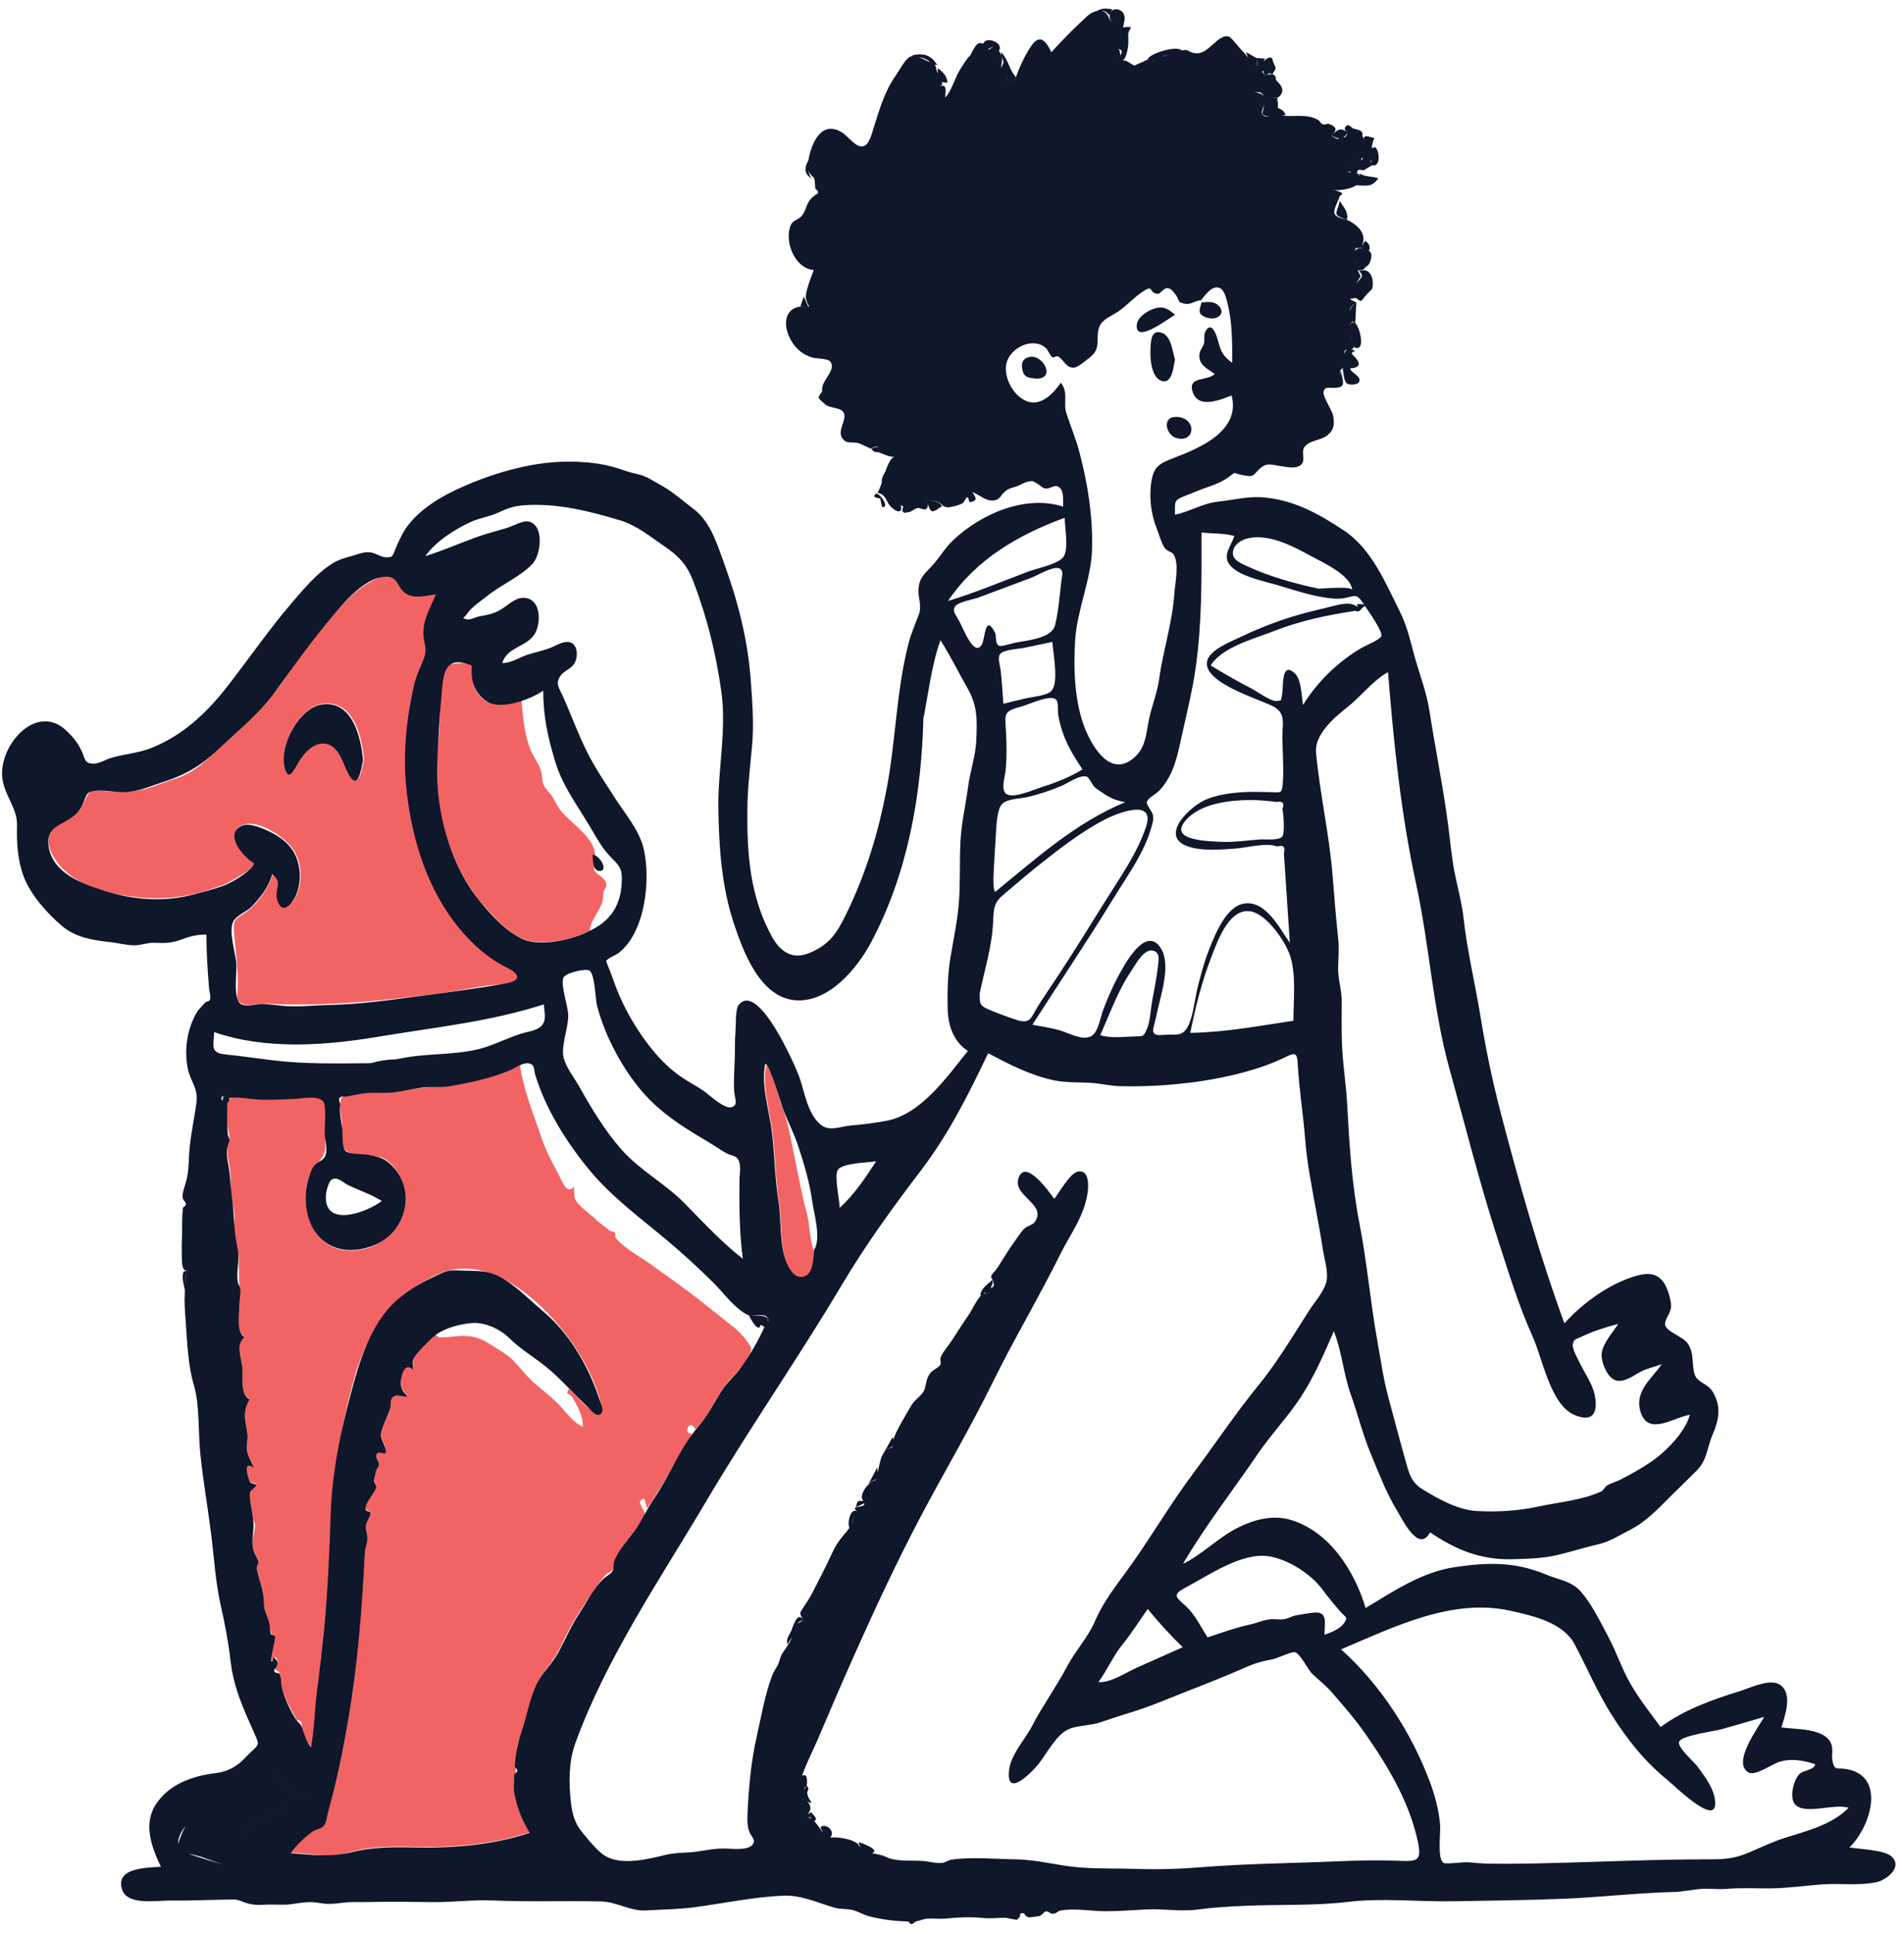 <svg width="205" height="208" viewBox="0 0 205 208" fill="none" xmlns="http://www.w3.org/2000/svg">
    <path fill-rule="evenodd" clip-rule="evenodd" d="M55.981 114.636C56.4 117.453 57.454 119.929 58.344 122.566C58.764 123.813 59.42 125.083 60.063 126.229C60.48 126.971 61.008 128.733 61.773 127.704C61.899 128.241 61.733 128.504 61.909 129.001C62.158 129.702 63.449 130.575 64.01 131.115C64.55 131.636 65.145 132.035 65.728 132.495C65.843 132.586 66.082 132.512 66.175 132.617C66.349 132.815 66.187 133.088 66.26 133.181C67.172 134.327 68.756 135.141 69.942 135.984C71.637 137.188 73.325 138.391 74.977 139.653C76.283 140.65 77.529 141.702 78.824 142.7C79.445 143.178 79.914 143.653 80.376 144.276C80.948 145.05 81.034 145.085 80.636 145.884C79.924 147.313 78.64 148.235 77.783 149.518C76.805 150.981 76.177 152.616 74.849 153.836C74.255 152.497 73.488 154.454 74.474 154.247C74.016 155.606 72.992 156.762 72.309 158.04C71.502 159.55 70.619 160.922 69.663 162.342C69.566 161.99 69.469 161.638 69.371 161.286C68.442 161.509 69.186 162.19 69.254 162.473C69.312 162.712 69.514 162.737 69.37 163.258C69.262 163.649 68.887 163.982 68.649 164.306C68.113 165.037 67.615 165.789 67.109 166.54C66.612 167.279 66.438 167.889 66.117 168.612C65.831 169.256 65.567 169.134 65.106 169.609C64.629 170.099 64.155 170.954 63.73 171.519C62.467 173.2 61.331 175.125 60.468 177.037C59.645 178.861 58.127 180.142 57.432 182.076C57.078 183.063 56.948 184.101 56.64 185.099C56.352 186.03 55.881 186.897 55.703 187.863C55.555 188.666 55.65 189.596 55.578 190.3C55.52 190.874 55.279 191.757 55.35 192.568C55.501 194.275 56.21 195.757 57.055 197.18C53.197 198.487 48.809 198.854 44.761 198.76C42.692 198.711 40.335 198.692 38.311 199.17C37.14 199.447 36.241 199.791 35.012 199.695C33.784 199.599 32.556 199.483 31.328 199.378C31.687 198.655 32.858 197.745 33.514 197.191C33.894 196.871 34.519 196.796 34.809 196.487C35.142 196.133 35.243 195.25 35.362 194.825C36.272 191.558 36.945 188.261 37.515 184.919C38.522 179.014 38.913 173.001 39.285 167.059C39.312 166.632 39.521 166.115 39.51 165.709C39.493 165.054 39.363 164.685 39.412 164.061C39.444 163.665 39.916 163.137 39.896 162.788C39.877 162.481 39.352 162.714 39.353 162.253C39.354 161.591 40.301 160.636 40.499 160.041C40.575 159.811 40.294 159.502 40.266 159.244L40.264 159.198C40.277 159.205 40.485 158.267 40.493 158.229C40.563 157.929 40.833 157.834 40.82 157.458C40.808 157.133 40.332 156.709 40.589 156.373C40.765 156.142 41.404 156.512 41.548 156.25C41.734 155.913 40.918 154.761 41.008 154.239C41.156 153.39 41.762 152.528 41.969 151.655C42.061 151.266 41.959 150.658 42.261 150.336C42.754 149.811 43.182 150.349 43.893 150.173C43.168 149.558 43.027 149.019 43.242 148.121C43.409 147.42 43.742 146.641 44.509 147.341C44.395 146.294 44.399 146.131 45.181 145.338C45.56 144.953 45.968 144.307 46.421 144.047C46.559 143.903 46.696 143.759 46.833 143.615C47.019 143.808 47.24 143.918 47.496 143.943C49.688 143.827 50.782 143.378 52.795 144.692C53.644 145.247 54.491 145.661 55.221 146.383C56.034 147.188 56.691 148.136 57.563 148.888C58.538 149.729 59.5 150.42 60.369 151.385C61.088 152.183 61.78 153.086 62.743 153.573C62.817 152.419 62.186 151.388 61.634 150.38C61.568 150.259 61.088 149.935 61.099 149.971C61.04 149.769 61.261 149.594 61.193 149.415C62.028 150.17 62.891 151.291 63.847 151.856C65.408 152.779 64.715 150.978 64.417 150.052C63.568 147.413 62.03 144.883 60.252 142.752C57.14 139.025 51.949 134.864 46.982 137.209C42.059 139.535 39.465 143.44 38.053 148.635C36.413 154.664 35.661 160.426 35.505 166.671C35.416 170.247 35.051 173.794 34.675 177.35C34.308 180.819 34.158 184.578 33.458 187.985C33.018 187.345 32.759 186.863 32.54 186.144C32.451 185.853 32.563 185.569 32.411 185.283C32.34 185.151 31.985 185.167 31.919 185.048C31.373 184.064 30.607 182.71 30.356 181.577C30.224 180.981 30.345 180.632 30.089 180.09C29.849 179.581 29.729 180.063 29.637 179.435C29.625 179.348 30.027 179.204 29.903 178.798C29.59 177.77 29.369 178.744 29.219 178.737C28.909 178.724 29.608 176.616 29.553 176.285C29.49 175.905 29.312 176.112 29.226 175.835C29.148 175.584 29.053 175.222 28.994 174.874C28.817 173.813 28.414 173.466 28.396 172.319C28.375 170.933 27.861 170.042 27.631 168.718C27.588 168.474 27.855 168.2 27.807 167.987C27.707 167.544 27.385 167.175 27.26 166.706C26.999 165.725 27.52 164.879 27.448 163.934C27.46 164.089 27.154 163.239 27.135 163.164C27.025 162.732 27.073 162.153 26.985 161.682C26.904 161.241 26.632 160.652 26.875 160.24C27.041 159.957 27.416 160.034 27.633 159.719C26.833 159.462 27.001 159.743 26.712 158.861C26.437 158.018 26.41 157.312 27.323 157.869C27.093 157.301 26.663 156.603 26.569 155.995C26.484 155.439 26.688 154.9 26.63 154.347C26.473 152.864 26.016 151.962 26.859 150.524C25.749 149.956 26.229 147.979 26.057 146.903C25.871 145.736 25.416 144.619 26.292 143.853C25.181 143.055 25.746 140.466 25.767 139.23C25.787 138.047 25.694 136.848 25.708 135.474C25.716 134.698 25.498 134.164 25.312 133.396C25.073 132.406 25.316 131.646 25.235 130.689C25.17 129.929 24.883 129.165 24.844 128.355C24.804 127.528 24.872 126.601 24.756 125.789C24.659 125.117 24.498 124.636 24.482 123.91C24.477 123.695 24.372 123.308 24.416 123.108C24.415 123.116 24.716 122.416 24.713 122.725C24.722 121.575 24.147 120.452 24.448 119.051C24.697 117.901 24.905 118.089 26.065 118.161C26.98 118.217 27.895 118.277 28.813 118.281C30.001 118.285 33.822 117.461 34.682 118.299C35.394 118.993 34.98 122.275 35.029 123.267C35.107 124.881 33.562 125.374 33.133 127.022C32.317 130.165 33.666 134.313 37.348 134.582C40.782 134.832 44.077 132.008 43.606 128.537C43.416 127.144 42.775 125.628 41.563 124.813C40.391 124.024 37.902 124.619 37.086 123.669C36.705 123.225 36.856 121.501 36.812 120.923C36.748 120.081 36.362 118.397 36.917 117.999C37.543 117.548 39.477 117.539 40.192 117.537C41.205 117.535 42.127 117.536 43.133 117.366C45.358 116.989 47.576 117.004 49.762 116.511C51.932 116.022 53.937 115.51 55.981 114.636ZM82.497 114.636C82.949 114.625 83.92 118.366 84.176 119.026C84.876 120.83 85.162 122.649 85.552 124.546C85.951 126.493 86.31 128.472 86.827 130.391C87.216 131.832 87.129 133.228 87.652 134.68C87.514 135.578 87.638 137.131 86.645 137.517C85.748 137.866 85.165 137.013 84.832 136.275C83.931 134.278 84.221 131.614 83.892 129.467C83.505 126.933 83.483 124.437 83.179 121.9C82.911 119.664 82.005 116.84 82.497 114.636ZM43.32 63.372C44.304 64.483 45.749 64.016 47.045 63.893C46.495 65.143 45.706 66.481 45.677 67.88C45.662 68.606 46.052 69.251 46.048 69.944C46.044 70.63 45.486 71.271 45.222 71.909C44.035 74.77 43.748 78.646 43.703 81.718C43.612 88.074 45.514 94.844 49.561 99.827C50.415 100.878 51.374 101.85 52.447 102.68C53.031 103.131 55.718 104.202 55.844 104.835C56.088 106.061 53.33 105.94 52.577 106.05C50.994 106.281 49.428 106.612 47.842 106.826C41.487 107.68 35.214 108.363 28.807 108.018C28.098 107.979 26.773 108.333 26.102 108.049C25.315 107.715 25.584 107.052 25.603 106.277C25.652 104.286 25.366 102.328 25.198 100.35C25.063 98.75 25.43 98.963 26.603 98.078C27.816 97.162 29.002 95.461 29.398 94.004C30.526 94.914 29.709 95.403 29.87 96.571C30.066 97.995 31.028 97.761 31.663 96.808C32.648 95.33 32.561 92.993 31.64 91.516C30.816 90.193 27.874 88.161 26.205 88.766C23.984 89.572 26.401 92.275 27.452 92.86C27.193 93.608 25.758 94.266 25.119 94.676C24.232 95.246 23.08 95.577 22.055 95.893C19.317 96.735 16.658 96.857 13.833 96.445C11.119 96.048 8.011 95.164 6.26 92.94C5.503 91.978 4.806 90.513 5.533 89.308C6.187 88.223 7.805 88.148 8.601 87.096C8.944 86.642 9.11 86.039 9.425 85.6C9.939 84.885 9.732 85.012 10.698 85.094C12.261 85.227 13.927 85.327 15.467 84.951C16.623 84.668 17.75 84.139 18.882 83.802C20.083 83.443 21.223 82.69 22.152 81.879C24.295 80.006 26.393 77.972 28.377 75.931C30.35 73.903 31.613 71.292 33.46 69.141C35.553 66.704 37.565 63.588 40.632 62.246C42.395 61.475 42.363 62.291 43.32 63.372ZM50.772 71.474C51.07 71.786 50.88 73.576 51.165 74.147C52.258 76.34 54.17 75.856 56.149 75.395C56.319 77.153 56.451 79.133 57.161 80.771C57.478 81.502 57.979 82.131 58.234 82.895C58.396 83.38 58.331 83.995 58.514 84.445C58.712 84.932 59.213 85.307 59.506 85.787C59.86 86.367 60.046 86.908 60.512 87.415C61.532 88.525 62.916 89.465 63.697 90.789C64.017 91.332 64.073 91.735 64.064 92.368C64.06 92.594 63.901 93.427 63.972 93.595C64.232 94.211 65.167 94.37 65.27 95.166C65.329 95.613 65.085 95.56 65.003 95.932C64.903 96.38 64.974 96.688 64.81 97.187C64.55 97.98 63.401 99.471 63.52 100.154C61.83 101.084 58.858 101.674 56.965 101.249C55.028 100.815 53.093 98.616 51.843 97.176C48.91 93.795 47.202 88.456 47.042 84.033C46.961 81.789 47.26 79.534 47.365 77.294C47.425 76.031 47.155 72.476 48.225 71.591C48.464 71.394 50.562 71.255 50.772 71.474ZM34.989 75.708C32.381 75.857 30.141 79.942 30.624 82.328C31.02 84.286 31.689 82.772 32.197 81.931C32.797 80.938 33.882 79.737 35.17 79.992C36.602 80.275 36.967 82.019 37.55 83.124C38.615 85.14 38.946 82.975 39.182 81.752C38.994 79.359 38.116 75.529 34.989 75.708Z" fill="#F26464"/>
    <path fill-rule="evenodd" clip-rule="evenodd" d="M192.265 197.767C190.904 198.189 189.629 198.811 188.318 199.367C186.83 199.997 185.791 200.108 184.167 200.105C177.876 200.096 171.651 200.419 165.349 200.546C163.628 200.581 161.88 200.598 160.159 200.567C159.464 200.554 158.782 200.475 158.091 200.418C157.644 200.381 155.695 200.649 155.435 200.493C154.705 200.053 155.138 197.222 155.05 196.315C154.896 194.741 154.497 193.223 153.941 191.743C151.954 186.449 148.613 181.283 144.388 177.505C150.101 175.105 156.333 171.942 162.673 173.365C165.088 173.907 168.288 174.617 169.532 176.953C170.859 179.447 172.021 182.189 173.539 184.577C175.234 187.245 177.035 189.532 179.489 191.533C180.458 192.323 185.339 197.175 184.598 193.429C184.36 192.228 183.481 191.111 182.78 190.131C182.423 189.632 180.499 187.996 180.798 187.418C181.134 186.769 184.604 186.312 185.347 186.106C186.883 185.68 188.411 185.226 189.941 184.779C189.388 185.822 186.378 189.767 188.301 190.775C189.007 191.146 190.835 189.834 191.609 189.603C192.928 189.21 194.133 189.469 195.43 189.858C195.396 190.494 194.146 190.502 193.73 190.937C193.122 191.573 192.695 193.289 193.172 194.051C194.06 195.471 197.496 194.022 199.033 194.561C197.306 196.343 194.596 197.043 192.265 197.767ZM106.429 139.15C106.446 139.187 106.414 139.238 106.207 139.418C106.144 139.191 106.032 139.142 105.894 139.204C106.005 139.083 106.097 139.019 106.207 139.418C106.294 139.342 106.367 139.248 106.429 139.15ZM106.954 138.403C106.913 138.539 106.819 138.603 106.676 138.6C106.683 138.576 106.69 138.554 106.696 138.536C106.791 138.239 106.918 138.289 106.875 137.742C106.932 137.834 106.976 137.926 106.944 138.018C107.034 138.157 107.037 138.285 106.954 138.403ZM91.664 164.096C91.809 163.746 91.847 163.338 92.034 163.016C91.851 163.343 91.848 163.746 91.664 164.096ZM150.765 200.27C148.488 200.178 146.269 200.219 143.993 200.318C139.129 200.53 134.243 200.561 129.388 200.951C127.013 201.142 124.73 201.215 122.348 201.135C120.266 201.065 118.176 201.139 116.099 200.965C113.82 200.773 111.685 200.143 109.385 200.109C107.185 200.076 104.565 199.822 102.432 200.143C102.063 200.198 101.865 200.433 101.43 200.49C100.83 200.568 99.984 200.323 99.37 200.282C98.291 200.209 97.098 200.328 96.046 200.077C95.684 199.991 95.431 199.858 95.08 199.717C94.764 199.589 94.054 199.491 93.88 199.445C94.883 199.071 92.658 198.309 92.479 198.267C92.434 198.419 92.534 198.632 92.698 198.838C92.129 198.401 92.738 198.563 91.807 198.12C91.415 197.934 90.675 197.814 90.236 197.764C89.814 197.717 89.586 197.767 89.393 197.756C89.432 197.713 89.471 197.655 89.508 197.579C89.818 196.937 88.871 196.205 88.339 196.636C88.401 196.761 88.501 196.993 88.621 197.22C88.616 197.214 88.611 197.209 88.606 197.203C88.409 196.975 88.037 196.392 87.668 196C88.136 195.742 87.563 195.39 87.347 195.029C87.2 195.111 87.036 195.18 86.951 195.293C87.074 195.036 87.379 194.803 87.2 194.304C87.149 194.161 87.014 193.946 86.844 193.794C87.005 193.92 87.173 194.06 87.39 194.03C87.118 193.619 87.019 193.464 86.915 193.053C86.843 192.763 87.248 192.483 86.863 192.22C86.875 191.947 87.037 190.692 86.355 191.13C86.355 191.13 86.355 191.13 86.355 191.13C86.355 191.13 86.355 191.129 86.356 191.129C86.792 189.794 87.534 188.416 88.086 187.111C89.371 184.072 90.692 181.01 92.036 177.998C94.26 173.015 96.581 168.044 99.139 163.195C101.676 158.387 104.445 153.738 106.838 148.864C109.147 144.163 111.841 139.663 114.166 134.969C115.261 132.758 116.729 130.93 117.102 128.36C117.223 127.528 117.261 125.793 116.002 126.105C115.183 126.308 114.037 128.358 113.509 129.024C113.036 128.375 110.365 124.556 109.649 126.831C109.035 128.782 112.881 129.631 111.346 131.596C111.194 131.791 110.564 131.988 110.357 132.168C109.954 132.519 109.586 133.137 109.274 133.56C108.565 134.524 107.979 135.548 107.323 136.545C107.2 136.733 106.749 137.158 106.714 137.377C106.696 137.494 106.794 137.614 106.87 137.735C106.337 138.207 105.664 138.624 105.539 139.388C105.576 139.405 105.61 139.407 105.643 139.401C105.147 139.919 104.52 141.176 104.43 141.307C103.762 142.279 103.106 143.295 102.446 144.32C102.09 144.875 101.466 145.526 101.261 146.149C101.19 146.364 101.397 146.75 101.204 146.952C100.695 147.482 100.197 147.369 99.817 148.434C99.667 148.854 99.653 149.441 99.412 149.801C99.026 150.378 98.474 150.65 98.113 151.271C97.429 152.45 96.608 153.744 96.177 154.933C96.175 154.938 96.175 154.943 96.173 154.947C96.159 154.854 96.138 154.753 96.114 154.643C95.87 155.082 95.626 155.521 95.382 155.96C95.804 155.878 96.03 155.763 96.133 155.575C96.121 155.638 96.101 155.703 96.063 155.771C95.847 155.871 95.619 155.934 95.382 155.96C95.218 156.23 95.064 156.506 94.921 156.788C94.851 156.93 94.616 157.799 94.517 158.457C94.48 158.201 94.444 157.972 94.44 157.942C94.13 158.538 93.82 159.135 93.51 159.731C94.072 159.299 94.041 159.225 94.576 159.215C93.901 159.228 92.88 160.176 92.786 161.086C92.771 161.234 92.862 161.396 92.942 161.549C92.923 161.546 92.905 161.544 92.884 161.542C92.177 161.482 92.384 161.625 92.116 162.213C92.218 162.172 92.813 161.941 93.037 161.759C93.061 161.837 93.065 161.908 93.027 161.968C92.852 162.246 91.421 162.067 92.34 162.684C91.576 162.171 91.195 163.856 91.455 164.435C91.249 164.732 91.004 165.005 90.774 165.28C90.208 165.955 89.895 166.467 89.524 167.289C88.893 168.688 88.14 170.077 87.45 171.45C87.188 171.972 86.882 172.417 86.561 172.901C85.991 173.761 86.091 173.546 86.541 174.483C86.372 174.428 86.123 174.561 85.881 174.754C86.012 174.531 86.18 174.366 86.541 174.483C85.97 173.295 85.481 174.743 85.218 175.424C85.23 175.424 85.239 175.421 85.25 175.42C85.215 175.473 85.188 175.52 85.171 175.557C84.903 176.11 84.587 176.449 84.816 177.028C84.881 176.706 85.143 176.456 85.254 176.179C85.097 176.855 84.36 177.665 84.138 178.112C83.953 178.484 83.927 178.874 83.7 179.278C83.486 179.658 83.294 179.914 83.13 180.348C82.338 182.449 81.952 184.789 81.452 186.995C80.861 189.603 80.617 192.373 80.491 195.042C80.454 195.817 80.434 196.503 80.713 197.24C80.754 197.347 81.189 197.915 81.177 198.123C81.117 199.208 79.078 198.982 78.294 198.951C77.047 198.901 76.199 199.103 75.001 199.276C73.897 199.436 72.812 199.348 71.69 199.619C69.827 200.069 67.053 200.783 65.251 199.794C64.38 199.315 63.283 197.929 62.651 197.151C61.873 196.194 61.611 195.219 61.472 193.999C61.234 191.913 61.218 189.607 61.943 187.614C65.314 178.348 71.096 169.926 76.082 161.494C80.761 153.582 86.007 146.082 90.695 138.191C93.174 134.02 96.156 129.893 99.104 126.038C102.117 122.097 104.267 117.81 106.392 113.35C108.593 114.518 110.924 115.718 113.387 116.246C114.787 116.546 116.177 116.455 117.589 116.552C118.629 116.623 119.5 116.869 120.559 116.896C125.206 117.014 130.575 116.458 135.016 115.085C136.082 114.756 137.035 114.415 138.034 113.94C139.309 113.335 139.654 113.078 139.726 114.485C139.866 117.21 140.311 119.859 140.521 122.569C140.725 125.21 141.257 127.813 141.727 130.423C141.965 131.744 142.222 133.064 142.417 134.393C142.566 135.401 143.013 136.803 142.835 137.81C142.639 138.922 141.585 140.051 140.982 141C140.37 141.963 139.755 142.924 139.145 143.888C138 145.695 136.86 147.411 135.509 149.07C133.003 152.145 130.869 155.36 128.493 158.535C125.97 161.907 123.873 165.549 121.397 168.956C120.089 170.755 118.751 172.452 117.894 174.479C117.183 176.16 115.751 177.706 114.876 179.369C113.727 181.554 112.266 183.554 111.124 185.749C110.328 187.282 108.789 188.842 108.628 190.623C108.357 193.613 111.2 190.626 111.857 189.792C112.74 188.674 113.707 186.718 115.033 186.112C115.98 185.679 117.363 185.726 118.39 185.387C119.467 185.032 120.524 184.664 121.612 184.339C123.73 183.706 125.774 182.813 127.833 182.009C129.965 181.177 132.096 180.337 134.188 179.412C135.156 178.984 135.972 178.764 137.006 178.578C137.452 178.498 139.044 177.745 139.395 177.809C139.984 177.917 140.796 179.648 141.242 180.093C141.931 180.779 142.705 181.34 143.348 182.079C144.614 183.533 145.956 185.083 147.055 186.664C149.509 190.195 151.804 194.054 152.677 198.307C153.068 200.217 152.611 200.343 150.765 200.27ZM86.942 195.653C86.927 195.62 86.918 195.59 86.912 195.56C86.92 195.59 86.927 195.619 86.942 195.653C87.233 195.48 87.31 195.572 87.34 195.713C87.193 195.619 87.057 195.585 86.942 195.653ZM86.266 193.681C86.254 193.628 86.248 193.579 86.246 193.532C86.251 193.581 86.254 193.631 86.266 193.681C86.425 193.575 86.557 193.605 86.685 193.681C86.549 193.608 86.403 193.589 86.266 193.681ZM86.558 192.391C86.647 192.384 86.749 192.335 86.863 192.22C86.769 192.315 86.681 192.414 86.6 192.518C86.601 192.505 86.604 192.493 86.604 192.48C86.606 192.455 86.586 192.424 86.558 192.391ZM57.623 181.581C56.961 183.141 56.686 184.848 56.124 186.445C55.694 187.667 55.523 188.874 55.41 190.152C55.802 190.441 55.793 190.695 55.383 190.915C55.354 191.193 55.344 191.472 55.354 191.751C55.247 192.565 55.404 193.273 55.62 194.053C55.961 195.289 56.393 196.178 57.028 197.247C53.177 198.553 48.79 198.921 44.75 198.826C42.566 198.775 40.117 198.771 37.989 199.309C35.698 199.889 33.689 199.647 31.335 199.444C31.679 198.751 32.993 197.596 33.659 197.114C33.998 196.87 34.555 196.828 34.812 196.554C35.178 196.163 35.221 195.404 35.364 194.892C36.272 191.625 36.943 188.33 37.514 184.988C38.519 179.097 38.985 173.067 39.282 167.132C39.307 166.63 39.566 166.066 39.553 165.591C39.537 164.966 39.358 164.761 39.409 164.133C39.441 163.724 39.932 163.168 39.897 162.804C39.874 162.576 39.315 162.773 39.349 162.326C39.401 161.638 40.291 160.732 40.494 160.115C40.583 159.84 40.248 159.567 40.259 159.267C40.256 159.352 40.48 158.339 40.488 158.302C40.556 158.011 40.829 157.889 40.814 157.532C40.8 157.207 40.328 156.783 40.584 156.447C40.843 156.107 41.379 156.621 41.542 156.324C41.727 155.987 40.912 154.836 41.002 154.314C41.161 153.4 41.783 152.417 42.026 151.49C42.117 151.142 41.97 150.712 42.253 150.411C42.746 149.887 43.173 150.424 43.883 150.248C43.178 149.65 43.023 149.073 43.233 148.196C43.402 147.484 43.729 146.713 44.498 147.417C44.397 146.489 44.289 146.395 44.955 145.621C45.529 144.952 46.275 144.151 46.963 143.639C47.992 142.873 49.633 142.479 50.853 142.389C52.185 142.29 53.822 143.004 54.83 144.01C56.055 145.234 57.64 146.127 59.031 147.297C60.516 148.546 61.791 150.03 63.217 151.354C63.51 151.626 64.049 152.386 64.502 152.256C65.24 152.042 64.644 150.941 64.482 150.451C63.332 146.966 61.265 143.455 58.421 141.077C56.954 139.85 55.495 138.299 53.791 137.406C52.413 136.684 51.338 136.797 49.873 136.746C48.622 136.702 48.365 136.628 47.249 137.155C46.458 137.528 45.674 137.892 44.928 138.349C43.734 139.078 42.503 139.965 41.62 141.068C39.271 144.004 38.355 147.737 37.432 151.315C36.416 155.25 35.717 159.095 35.593 163.179C35.468 167.333 35.276 171.427 34.866 175.565C34.653 177.717 34.408 179.865 34.13 182.009C33.874 183.986 33.86 186.112 33.462 188.053C32.96 187.322 32.804 186.757 32.527 185.97C32.34 185.439 32.151 185.458 31.88 185.066C31.307 184.239 30.59 182.669 30.365 181.647C30.227 181.022 30.354 180.709 30.098 180.16C30.019 179.99 29.589 180.123 29.52 179.854C29.47 179.661 29.74 179.512 29.728 179.446C29.7 179.294 30.118 179.125 29.757 178.646C29.243 177.967 29.506 178.819 29.229 178.808C28.998 178.798 29.691 176.452 29.61 176.112C29.581 175.992 29.188 175.975 29.156 175.864C29.061 175.525 29.082 175.036 28.989 174.668C28.762 173.773 28.424 173.413 28.407 172.39C28.385 171.038 27.884 170.08 27.643 168.79C27.597 168.542 27.87 168.273 27.819 168.059C27.715 167.623 27.392 167.24 27.273 166.778C27.044 165.888 27.35 164.633 27.287 163.909C27.232 163.276 27.055 162.248 26.938 161.461C26.747 160.181 27.089 160.599 27.645 159.793C26.874 159.544 26.972 159.763 26.726 158.934C26.442 157.977 26.468 157.413 27.336 157.943C27.105 157.374 26.677 156.678 26.583 156.069C26.495 155.503 26.702 154.983 26.643 154.421C26.483 152.9 26.008 152.075 26.872 150.599C25.762 150.03 26.245 148.072 26.071 146.979C25.884 145.799 25.429 144.698 26.306 143.929C25.404 143.28 25.761 141.417 25.765 140.422C25.767 139.971 25.919 139.177 25.881 138.776C25.854 138.494 25.662 138.305 25.606 137.977C25.401 136.761 25.854 135.557 25.582 134.348C25.275 132.984 25.239 131.822 25.133 130.486C25.032 129.191 24.831 127.846 24.745 126.518C24.681 125.533 24.297 124.468 24.474 123.447C24.488 123.367 24.723 122.641 24.729 122.805C24.718 122.543 24.527 122.218 24.519 122.062C24.456 120.881 24.433 119.918 24.484 118.719C24.482 118.719 24.479 118.718 24.477 118.719C24.623 118.63 24.702 118.445 24.708 118.157C25.812 118.05 27.021 118.32 28.138 118.35C29.341 118.382 30.54 118.322 31.742 118.266C32.515 118.23 34.181 117.864 34.77 118.51C35.197 118.977 34.928 121.384 34.957 122.01C34.991 122.75 35.365 123.911 34.932 124.558C34.664 124.96 34.057 125.12 33.744 125.561C33.554 125.829 33.399 126.279 33.298 126.57C32.992 127.448 32.871 128.395 32.918 129.322C33.138 133.662 36.616 135.654 40.521 133.906C43.922 132.383 44.847 127.776 41.924 125.194C41.236 124.586 40.503 124.432 39.625 124.282C39.067 124.187 37.544 124.245 37.179 123.847C36.817 123.452 36.906 122.219 36.865 121.706C36.801 120.882 36.47 119.659 36.649 118.864C36.355 118.202 36.551 117.922 37.239 118.024C37.456 117.98 37.674 117.937 37.891 117.893C38.439 117.793 38.978 117.674 39.535 117.635C40.527 117.567 41.494 117.685 42.487 117.552C43.461 117.422 44.415 117.179 45.391 117.053C46.427 116.919 47.446 117.068 48.471 116.892C50.601 116.527 52.889 116.037 54.881 115.2C55.414 114.976 56.319 114.33 56.911 114.437C57.62 114.565 57.43 115.015 57.635 115.69C58.767 119.43 61.12 123.126 63.611 126.099C65.963 128.906 69.062 131.17 71.865 133.524C73.565 134.952 75.197 136.452 76.775 138.012C77.92 139.145 79.149 140.915 80.628 141.568C80.966 141.581 82.266 141.432 82.503 141.675C82.778 141.956 82.761 142.113 82.651 142.288C82.966 141.46 81.471 141.599 80.628 141.568C80.724 141.728 81.669 143.625 81.903 142.57C82.039 142.651 82.175 142.732 82.311 142.813C81.639 144.298 80.769 145.786 79.823 147.115C79.134 148.084 78.244 148.785 77.626 149.789C76.845 151.056 76.195 152.372 75.206 153.501C73.234 155.753 72.137 158.781 70.418 161.28C69.591 162.481 69.16 163.598 68.3 164.793C67.628 165.729 66.538 166.912 66.147 167.988C65.99 168.419 66.158 168.792 65.871 169.19C65.69 169.442 65.154 169.716 64.901 169.977C63.897 171.015 63.113 172.495 62.325 173.716C61.486 175.016 60.901 176.364 60.19 177.718C59.461 179.108 58.254 180.093 57.623 181.581ZM31.48 187.512C30.958 187.52 30.762 187.523 30.704 187.294C30.687 187.225 30.681 187.135 30.684 187.019C30.681 187.135 30.687 187.225 30.704 187.294C30.762 187.523 30.958 187.52 31.48 187.512V187.512ZM31.546 185.567C31.599 185.713 31.274 185.961 30.409 185.869C31.266 185.96 31.594 185.714 31.546 185.567ZM29.419 190.451C29.496 190.52 29.572 190.591 29.645 190.665C29.572 190.591 29.496 190.52 29.419 190.451ZM24.025 200.665C23.321 200.419 21.488 199.984 20.295 199.469C20.827 199.618 21.381 199.741 21.595 199.815C22.404 200.099 23.215 200.382 24.025 200.665C25.172 196.529 29.481 194.952 33.168 193.425C31.392 193.35 30.757 191.808 29.684 190.706C30.755 191.806 31.4 193.35 33.168 193.425C29.482 194.952 25.172 196.529 24.025 200.665ZM19.995 196.501C19.954 196.568 19.914 196.637 19.874 196.713C19.764 196.918 19.35 197.838 19.176 198.441C19.141 197.821 19.509 197.095 19.995 196.501ZM24.051 117.956C24.117 117.93 24.17 117.925 24.218 117.929C24.025 117.938 23.973 118.167 23.965 118.484C23.797 118.306 23.757 118.073 24.051 117.956ZM37.433 127.515C38.688 128.138 39.907 128.501 41.105 129.255C39.635 130.398 34.944 132.243 35.084 128.712C35.1 128.301 35.341 127.196 35.716 126.951C36.287 126.579 36.935 127.268 37.433 127.515ZM23.059 111.076C28.588 113.005 35.03 112.528 40.649 111.587C46.687 110.576 52.715 109.981 58.564 108.088C58.569 108.903 58.923 109.756 58.277 110.427C57.771 110.954 56.675 111.053 56.006 111.275C54.258 111.855 52.756 112.699 50.928 113.046C48.881 113.434 46.836 113.426 44.771 113.656C44.023 113.739 43.32 113.873 42.617 114.008C41.645 114.023 40.883 114.155 39.911 114.424C36.438 114.44 32.988 114.543 29.528 114.13C27.772 113.919 26.034 113.662 24.273 113.482C22.623 113.314 22.991 112.603 23.059 111.076ZM20.944 96.235C17.688 97.134 14.33 96.865 11.126 95.835C8.81 95.091 5.737 94.001 5.25 91.181C4.928 89.321 6.043 88.984 7.354 88.212C7.981 87.843 8.286 87.564 8.708 86.938C8.958 86.566 9.183 85.633 9.464 85.379C10.149 84.759 12.31 85.303 13.381 85.255C14.978 85.184 16.06 84.647 17.529 84.174C20.124 83.337 21.766 82.322 23.78 80.407C25.739 78.545 28.04 76.651 29.624 74.456C31.398 71.999 33.096 69.607 35.028 67.263C36.46 65.526 39.058 62.05 41.628 62.066C42.918 62.074 42.727 63.29 43.751 63.908C44.686 64.473 45.91 64.08 46.938 63.982C46.26 65.522 45.32 67.106 45.653 68.849C45.839 69.825 45.938 70.162 45.557 71.086C45.209 71.929 44.832 72.677 44.616 73.58C43.776 77.101 43.378 81.064 43.731 84.664C44.341 90.897 46.476 97.331 51.148 101.731C52.213 102.734 53.384 103.536 54.688 104.196C55.989 104.854 56.097 105.54 54.485 105.834C51.346 106.406 48.159 106.798 44.998 107.223C41.84 107.647 38.627 108.091 35.442 108.156C33.867 108.188 32.302 108.384 30.727 108.273C29.943 108.217 29.163 108.077 28.377 108.055C27.69 108.036 26.665 108.379 26.026 108.108C25.026 107.685 25.523 104.758 25.45 103.741C25.366 102.574 24.629 100.387 25.067 99.284C25.374 98.51 26.501 98.185 27.085 97.582C28.044 96.594 28.951 95.421 29.317 94.073C30.531 95.053 29.486 95.681 29.855 96.876C30.257 98.18 30.998 97.77 31.579 96.876C32.548 95.382 32.483 93.075 31.556 91.587C31.02 90.726 30.148 90.079 29.254 89.618C28.531 89.246 26.93 88.516 26.129 88.839C23.955 89.718 26.269 92.314 27.374 92.93C27.108 93.697 25.225 94.804 24.507 95.131C23.441 95.618 22.089 95.919 20.944 96.235ZM50.783 72.457C50.811 72.874 50.856 73.274 50.994 73.673C51.275 74.488 51.838 75.194 52.613 75.598C54.116 76.381 57.166 75.253 58.488 74.33C58.488 77.129 58.99 79.356 59.793 82.012C60.57 84.582 62.16 86.673 63.513 88.954C64.215 90.138 64.859 91.359 65.849 92.33C66.856 93.318 67.024 93.696 66.932 95.152C66.781 97.55 65.639 99.185 63.48 100.178C61.77 101.126 58.239 101.896 56.376 101.104C54.418 100.271 52.51 98.115 51.242 96.455C48.36 92.685 46.899 87.006 47.074 82.318C47.165 79.877 47.294 77.378 47.528 74.945C47.698 73.173 47.636 70.625 50.214 71.424C51.047 71.682 50.716 71.489 50.783 72.457ZM60.675 105.196C60.924 104.69 63.112 104.181 63.493 104.478C64.071 104.929 64.095 107.556 64.298 108.304C64.62 109.491 65.043 110.664 65.553 111.783C66.624 114.132 68.161 116.557 69.983 118.386C71.872 120.28 74.043 121.593 76.336 122.95C76.992 123.338 77.626 123.806 78.299 124.159C78.582 124.307 79.105 124.376 79.328 124.598C79.878 125.148 79.624 126.278 79.617 126.994C79.591 129.865 79.601 132.642 79.981 135.474C77.734 133.735 75.703 131.527 73.703 129.499C71.605 127.373 68.904 125.969 66.914 123.717C65.105 121.668 63.68 119.28 62.35 116.91C61.768 115.872 60.658 114.549 60.619 113.335C60.575 112.026 61.172 110.641 61.179 109.286C61.184 108.327 60.306 105.95 60.675 105.196ZM87.661 134.501C87.524 135.368 87.633 137.226 86.427 137.413C85.597 137.541 85.087 136.754 84.782 136.094C83.863 134.099 84.167 131.439 83.824 129.296C83.419 126.766 83.409 124.272 83.096 121.739C82.82 119.505 81.898 116.687 82.4 114.486C82.856 114.475 84.086 118.782 84.351 119.465C84.898 120.871 85.527 122.055 86 123.513C86.626 125.444 87.169 127.288 87.457 129.308C87.66 130.729 88.421 133.251 87.661 134.501ZM94.331 124.977C93.206 126.724 91.991 128.544 90.405 130.002C90.405 129.187 89.795 126.537 90.209 125.907C90.701 125.157 93.493 125.123 94.331 124.977ZM50.68 56.179C51.636 55.745 52.703 55.608 53.667 55.16C54.589 54.731 55.273 54.472 56.297 54.388C59.853 54.096 63.474 55.007 66.764 56.002C68.575 56.55 70.003 57.751 71.533 58.791C73.115 59.866 73.983 60.803 74.672 62.623C76.154 66.538 77.067 70.241 77.656 74.369C78.254 78.558 77.283 82.793 77.343 86.991C77.403 91.132 77.698 95.444 79.014 99.387C80.031 102.436 81.834 107.344 85.633 107.648C89.24 107.936 92.292 104.218 93.782 101.426C97.725 94.045 99.206 85.608 99.42 77.324C99.976 74.552 100.295 71.563 101.259 68.904C102.332 70.582 103.207 72.382 104.193 74.112C105.275 76.01 105.206 77.558 105.112 79.715C105.039 81.391 104.448 82.993 104.233 84.663C103.984 86.591 103.528 88.471 103.419 90.417C103.29 92.713 103.418 95.033 103.224 97.323C103.062 99.249 102.637 101.183 102.328 103.091C102.029 104.945 101.992 106.77 102.036 108.618C102.079 110.407 102.697 112.145 104.213 113.102C101.96 115.882 99.151 119.976 95.378 120.635C94.112 120.856 92.931 121.028 91.649 121.121C90.608 121.197 89.39 121.782 88.492 121.133C86.945 120.015 86.641 117.523 86.056 115.894C85.652 114.766 81.644 105.535 79.534 108.151C79.158 108.616 79.247 110.327 79.189 110.983C79.106 111.929 79.145 112.891 79.115 113.84C79.076 115.049 78.969 116.274 79.053 117.482C79.104 118.211 79.541 118.997 78.716 119.173C77.953 119.335 76.342 117.818 75.787 117.425C75.041 116.898 74.237 116.502 73.481 115.994C71.928 114.95 70.696 113.636 69.591 112.146C68.478 110.647 67.488 108.964 66.735 107.252C66.352 106.384 66.04 105.494 65.721 104.601C65.728 104.621 65.247 103.496 65.273 103.417C65.358 103.166 66.375 102.748 66.626 102.55C69.496 100.285 70.07 94.653 69.308 91.359C68.846 89.366 67.319 87.614 66.234 85.917C65.186 84.278 64.077 82.672 63.208 80.928C62.249 79.006 61.509 76.988 60.649 75.023C60.234 74.074 59.736 73.586 60.356 72.718C60.735 72.185 61.522 71.967 61.86 71.384C62.2 70.797 62.236 69.666 61.623 69.247C60.953 68.788 59.978 69.429 59.364 69.679C58.545 70.012 57.726 70.173 56.89 70.43C55.94 70.721 55.086 71.365 54.078 71.365C54.62 69.498 56.962 69.675 57.721 67.939C58.24 66.753 58.173 64.546 56.554 64.35C55.635 64.239 54.91 64.94 54.227 65.41C53.328 66.029 52.649 66.145 51.596 66.338C51.208 66.41 50.578 66.774 50.21 66.65C49.613 66.45 49.957 66.573 50.27 66.083C50.735 65.353 51.834 64.641 52.498 64.108C53.992 62.911 56.062 62.048 57.356 60.656C58.212 59.735 58.632 56.64 57.007 56.146C56.355 55.948 55.295 56.594 54.656 56.792C53.577 57.126 52.478 57.392 51.413 57.773C49.522 58.449 47.705 59.253 45.786 59.86C46.88 58.304 48.956 56.962 50.68 56.179ZM114.639 55.723C114.639 56.792 115.047 58.825 114.586 59.797C114.171 60.673 111.65 61.161 110.759 61.496C107.875 62.579 105.015 63.785 102.067 64.682C105.105 60.182 109.62 57.57 114.639 55.723ZM114.214 41.193C113.466 42.267 112.167 43.722 110.647 43.215C109.009 42.668 107.726 40.159 108.563 38.567C109.278 37.208 111.319 36.354 112.579 37.426C112.854 37.66 113.033 38.258 113.296 38.441C113.465 38.557 113.733 38.244 113.939 38.37C114.548 38.739 114.783 39.643 115.662 39.567C116.069 39.533 117.373 38.47 117.64 38.198C118.354 37.47 118.105 36.725 118.218 35.769C118.373 34.452 119.282 34.25 120.328 33.571C121.323 32.924 122.123 31.959 123.108 31.335C124.284 30.591 123.61 31.535 124.684 31.628C124.877 31.645 125.31 31.001 125.646 31.012C126.082 31.026 126.272 31.316 126.52 31.632C127.061 32.32 126.663 32.535 127.606 32.696C128.287 32.811 128.708 32.317 129.29 32.326C129.766 31.787 130.471 30.662 131.322 30.994C131.899 31.219 132.105 32.426 132.228 32.93C132.696 34.841 132.661 37.086 132.678 39.046C131.583 38.277 131.441 37.761 131.099 36.523C130.877 35.718 130.34 34.535 129.755 35.744C129.589 36.087 129.731 36.613 129.621 36.99C129.494 37.427 129.189 37.643 129.141 38.12C129.026 39.277 129.974 39.674 130.791 40.237C130.028 41.059 127.833 40.439 128.418 42.195C129.037 44.05 131.415 43.023 132.602 42.557C133.613 46.391 129.12 48.238 126.382 49.286C124.775 49.901 124.146 50.244 123.925 52.121C123.735 53.73 123.952 55.377 124.542 56.88C124.778 57.482 125.005 58.306 125.327 58.863C125.601 59.335 126.145 59.368 126.329 59.632C127.005 60.603 126.518 62.712 126.439 63.879C126.223 67.068 125.229 69.972 124.802 73.084C124.583 74.676 123.927 76.166 123.646 77.739C123.388 79.182 123.287 80.545 122.07 81.577C119.626 83.651 117.736 80.588 116.889 78.575C115.683 75.707 115.562 71.939 115.761 68.881C115.978 65.557 117.498 62.364 117.579 59.064C117.665 55.536 117.132 52.186 116.249 48.775C115.863 47.284 115.302 45.949 114.825 44.507C114.436 43.329 115.08 42.264 114.214 41.193ZM120.567 6.288C120.567 6.29 120.567 6.293 120.568 6.295C120.552 6.278 120.537 6.261 120.52 6.241C120.538 6.262 120.553 6.277 120.567 6.288ZM120.64 5.957C120.604 5.708 120.524 5.395 120.469 5.254C120.602 5.335 120.752 5.403 120.757 5.489C120.771 5.734 120.701 5.849 120.64 5.957ZM124.269 6.586C124.243 6.601 124.219 6.616 124.193 6.63C124.132 6.63 124.082 6.617 124.037 6.597C124.054 6.601 124.073 6.604 124.095 6.606C124.154 6.61 124.212 6.601 124.269 6.586ZM126.165 5.961C125.826 5.959 125.468 5.927 125.071 6.099C125.134 6.061 125.197 6.027 125.261 6.005C125.438 5.942 125.814 5.948 126.165 5.961ZM106.927 99.205C107 97.608 106.999 97.129 108.254 96.1C109.299 95.242 110.311 94.342 111.367 93.496C113.706 91.625 116.206 89.643 118.865 88.245C120.355 87.462 124.421 85.884 123.394 88.975C122.424 91.892 120.553 94.483 118.942 97.075C117.3 99.717 115.657 102.361 113.951 104.962C113.209 106.093 112.426 107.203 111.716 108.354C111.017 109.488 110.946 110.252 109.513 109.783C108.472 109.441 107.295 109.026 106.313 108.582C105.45 108.192 105.502 107.954 105.478 106.941C106.012 104.32 106.804 101.917 106.927 99.205ZM113.602 67.266C113.24 68.726 110.639 68.9 109.235 69.183C108.994 69.232 107.772 69.627 107.544 69.492C107.094 69.224 107.315 68.45 107.123 68.075C106.073 66.024 106.057 68.646 105.758 69.264C104.939 70.956 103.685 67.568 103.225 66.739C102.871 66.101 102.491 65.776 102.858 65.24C103.163 64.794 104.861 64.488 105.382 64.296C107.283 63.593 109.18 62.878 111.076 62.162C111.892 61.854 114.406 60.239 114.379 61.791C114.107 63.576 114.036 65.519 113.602 67.266ZM112.181 84.703C111.381 84.951 109.208 85.948 108.399 85.478C107.716 85.081 108.188 83.69 108.264 82.966C108.409 81.601 108.388 80.117 108.311 78.748C108.196 76.726 108.028 76.566 110.023 76.022C110.794 75.812 113.148 74.673 113.721 75.315C113.988 75.615 113.875 76.568 113.934 76.932C114.061 77.718 114.28 78.487 114.568 79.229C115.064 80.512 115.789 81.664 116.547 82.805C115.187 83.642 113.701 84.23 112.181 84.703ZM107.664 70.405C108.009 69.909 109.728 69.838 110.297 69.718C111.301 69.505 112.306 69.295 113.311 69.083C113.365 70.307 114.057 73.503 113.176 74.386C112.682 74.882 111.026 75.01 110.325 75.183C109.562 75.371 108.797 75.555 108.032 75.74C107.945 74.56 107.873 73.38 107.748 72.204C107.702 71.771 107.383 70.809 107.664 70.405ZM107.862 86.561C108.391 85.953 109.821 85.971 110.616 85.785C111.883 85.489 113.083 85.084 114.282 84.583C114.953 84.303 116.275 83.343 117.016 83.586C117.224 83.654 117.659 84.51 117.817 84.671C118.087 84.946 118.436 85.132 118.75 85.349C119.613 85.947 120.137 86.133 121.155 86.336C115.83 88.52 111.551 92.405 107.147 95.989C106.834 95.727 107.008 93.384 107.042 92.846C107.106 91.849 107.149 90.839 107.223 89.838C107.285 89.015 107.3 87.208 107.862 86.561ZM124.033 107.807C123.873 108.715 123.848 109.963 123.459 110.803C123.102 111.572 123.145 111.518 122.195 111.541C120.995 111.57 119.618 111.771 118.456 111.406C119.494 109.114 120.358 106.624 121.777 104.533C122.223 103.877 123.084 102.196 124.017 102.296C124.953 102.396 124.748 103.335 124.674 104.014C124.535 105.282 124.256 106.55 124.033 107.807ZM128.708 72.058C129.429 67.114 129.368 62.281 129.368 57.302C130.518 57.454 131.785 57.358 132.894 57.684C132.536 58.825 131.504 59.855 132.526 60.939C133.564 62.04 135.983 62.522 137.385 62.928C139.028 63.403 140.703 63.983 142.391 64.265C143.15 64.392 143.977 64.515 144.742 64.368C145.954 64.135 146.061 63.813 146.858 65.062C146.862 65.068 146.869 65.079 146.873 65.086C146.643 64.954 145.913 65.033 146.107 65.039C146.136 65.139 146.178 65.239 146.203 65.333C145.988 65.156 145.513 65.007 145.447 64.995C144.654 64.856 143.649 65.211 142.885 65.388C141.174 65.783 139.475 66.214 137.817 66.799C136.422 67.292 135.04 67.844 133.709 68.491C132.681 68.991 130.309 69.871 129.984 71.096C129.363 73.443 135.565 75.227 137.077 76.022C138.505 76.772 138.054 77.885 138.07 79.376C138.088 80.995 138.234 82.6 138.122 84.215C138.035 85.467 137.939 85.273 136.69 85.251C135.755 85.234 134.82 85.197 133.885 85.252C132.567 85.331 131.213 85.513 129.976 85.993C128.125 86.71 124.569 90.124 128.112 91.164C129.571 91.592 131.452 91.436 132.947 91.332C134.244 91.243 136.275 90.652 137.527 91.098C138.179 90.913 138.414 91.15 138.233 91.809C138.263 92.261 138.293 92.713 138.323 93.164C138.383 94.073 138.444 94.982 138.504 95.891C138.628 97.751 138.752 99.611 138.875 101.471C137.788 99.93 136.292 96.891 133.976 97.238C131.988 97.536 130.812 100.619 130.172 102.21C129.651 103.503 129.315 104.858 128.963 106.203C128.625 107.497 128.502 109.327 127.883 110.499C127.275 111.654 126.428 111.266 125.181 111.385C123.623 111.534 124.251 110.661 124.499 109.336C124.876 107.319 126.212 103.837 124.924 101.956C123.28 99.556 120.957 104.004 120.325 105.205C119.735 106.328 119.231 107.492 118.779 108.677C118.487 109.442 118.251 111.094 117.497 111.512C116.575 112.025 115.112 111.205 114.264 110.937C113.269 110.622 112.181 110.49 111.159 110.284C114.069 105.728 117.096 101.241 119.919 96.631C121.331 94.326 123.111 91.907 123.887 89.3C124.034 88.806 124.214 88.334 124.154 87.809C124.102 87.36 123.429 86.656 123.471 86.345C123.535 85.884 124.46 85.499 124.893 85.014C126.397 83.33 126.775 81.327 127.242 79.186C127.75 76.857 128.366 74.411 128.708 72.058ZM134.39 57.928C136.607 57.451 139.126 58.725 140.98 59.753C142.203 60.431 145.466 61.849 145.592 63.51C145.558 63.06 142.557 63.341 141.963 63.355C139.427 62.806 136.723 62.066 134.357 60.972C133.495 60.573 132.483 60.183 132.797 59.16C133.003 58.488 133.762 58.064 134.39 57.928ZM131.819 90.611C130.418 90.531 125.33 90.586 127.891 88.046C129.494 86.455 132.445 86.11 134.577 86.101C135.341 86.098 136.094 86.158 136.853 86.236C137.061 86.261 137.269 86.285 137.477 86.31C138.113 86.184 138.311 86.447 138.073 87.099C138.187 87.481 138.369 89.745 138.034 90.064C137.589 90.486 136.173 90.3 135.65 90.341C134.369 90.441 133.105 90.619 131.819 90.611ZM139.26 109.855C135.573 110.404 131.893 111.105 128.155 111.163C128.713 108.438 129.363 105.72 130.379 103.124C131.028 101.465 132.207 97.884 134.479 98.06C136.293 98.201 138.409 101.309 138.915 102.896C139.574 104.966 139.26 107.703 139.26 109.855ZM148.727 68.437C148.654 68.815 146.999 69.494 146.645 69.699C144.093 71.182 141.82 73.381 140.292 75.879C140.123 74.915 140.15 73.086 139.341 72.401C137.919 71.195 138.211 73.897 138.041 74.722C137.882 75.496 138.08 75.371 137.413 75.439C136.821 75.5 135.31 74.392 134.764 74.112C133.254 73.34 131.807 72.5 130.356 71.623C131.558 69.638 135.101 68.727 137.119 67.933C140.019 66.791 142.878 66.208 145.946 65.735C146.46 66.002 146.526 65.401 146.91 65.267C146.931 65.236 146.938 65.21 146.939 65.186C147.39 65.855 148.837 67.875 148.727 68.437ZM152.482 95.187C153.91 101.75 154.266 108.577 156.069 115.06C157.785 121.222 159.308 127.358 161.289 133.437C162.43 136.938 163.49 140.475 165.016 143.838C166.08 146.183 166.924 151.185 169.516 152.282C171.213 153.001 171.965 152.365 171.784 150.644C171.626 149.147 170.85 148.206 170.209 146.913C169.986 146.463 169.259 145.192 169.339 144.714C169.437 144.12 169.588 144.184 170.207 143.89C171.523 143.266 172.834 142.844 174.235 142.483C173.67 143.359 172.541 144.612 172.45 145.684C172.375 146.568 173.011 148.19 173.889 148.53C174.72 148.85 175.697 148.174 176.408 147.762C177.231 147.284 178.015 147.151 178.921 146.812C177.766 148.476 175.875 149.801 176.685 152.089C177.549 154.53 180.229 152.534 181.943 152.258C181.454 154.149 179.282 156.306 177.719 157.359C176.67 158.065 175.532 158.702 174.407 159.274C173.971 159.495 173.398 159.631 172.998 159.894C172.846 159.995 172.59 160.42 172.452 160.487C170.507 161.426 167.855 161.666 165.74 162.117C163.409 162.614 161.403 162.736 159.004 162.62C157.019 162.525 154.82 161.306 153.161 160.282C151.9 159.503 151.716 158.552 151.323 157.177C150.672 154.9 150.09 152.607 149.469 150.322C148.933 148.351 148.684 146.458 148.321 144.459C147.552 140.222 147.198 135.918 146.374 131.689C145.555 127.488 145.281 123.232 145.054 118.938C144.945 116.869 144.608 114.759 144.506 112.731C144.423 111.082 144.451 109.422 144.46 107.725C144.466 106.533 144.044 105.341 144.073 104.144C144.098 103.086 144.195 102.133 144.083 101.064C143.845 98.787 143.659 96.536 143.479 94.255C143.13 89.809 142.103 85.422 141.693 80.995C141.516 79.081 143.617 77.245 145.04 76.129C146.558 74.941 147.775 73.272 149.445 72.337C150.063 80.015 150.842 87.654 152.482 95.187ZM127.336 177.279C125.69 178.013 124.045 178.748 122.398 179.481C121.187 180.02 119.598 181.127 118.268 181.027C119.214 179.745 119.81 178.28 120.818 177.035C121.826 175.793 122.657 174.473 123.568 173.159C124.765 174.619 125.988 175.957 127.336 177.279ZM127.687 170.836C130.177 169.522 133.716 167.026 136.635 167.497C138.738 167.836 141.119 169.375 142.389 171.071C142.984 171.866 143.58 172.608 144.262 173.387C144.886 174.101 145.207 174.008 144.66 174.753C144.24 175.326 143.25 175.714 142.606 175.935C142.606 174.682 142.996 173.425 141.49 173.549C140.896 173.598 140.203 173.74 139.61 173.837C139.1 173.92 138.804 174.141 138.369 174.244C137.905 174.353 137.351 174.225 136.87 174.262C136.041 174.327 135.378 174.659 134.593 174.833C132.97 175.193 131.599 175.69 130.018 176.221C129.295 175.116 128.687 173.787 127.705 172.883C126.607 171.872 126.138 171.652 127.687 170.836ZM106.321 5.271C106.56 5.246 106.834 5.097 107.018 4.787C106.695 5.329 106.505 5.354 106.321 5.271ZM98.856 6.135C99.145 6.187 99.431 6.251 99.671 6.364C99.907 6.474 100.034 6.6 100.16 6.711C100.101 6.685 100.038 6.658 99.966 6.628C99.655 6.498 99.257 6.263 98.856 6.135ZM93.877 47.271C93.858 47.244 93.839 47.22 93.82 47.196C93.839 47.22 93.858 47.244 93.877 47.271H93.877ZM92.909 47.411C92.818 47.378 92.741 47.323 92.68 47.243C92.741 47.323 92.818 47.378 92.909 47.411C92.97 47.433 93.037 47.446 93.108 47.449C93.037 47.446 92.97 47.433 92.909 47.411ZM92.522 46.619C92.522 46.734 92.531 46.835 92.548 46.924C92.531 46.835 92.522 46.734 92.522 46.619ZM93.694 47.048C93.671 47.023 93.648 47 93.624 46.979C93.648 47 93.671 47.023 93.694 47.048ZM93.495 46.874C93.458 46.849 93.421 46.826 93.382 46.807C93.421 46.826 93.458 46.849 93.495 46.874ZM134.896 7.215C134.949 7.231 134.996 7.237 135.039 7.24C134.98 7.246 134.933 7.237 134.896 7.215ZM136.177 8.073C136.021 7.929 135.929 7.788 135.881 7.646C135.905 7.661 135.932 7.674 135.962 7.686C136.008 7.64 136.054 7.594 136.101 7.548C136.036 7.668 136.014 7.783 136.064 7.887C136.303 8.386 136.594 7.627 136.955 8.002C136.685 7.969 136.356 8.073 136.177 8.073C135.761 8.644 135.345 9.215 134.929 9.786C135.492 10.067 135.669 9.72 135.983 10.232C135.998 10.257 136.012 10.318 136.024 10.398C135.893 10.025 135.552 10.097 134.929 9.786C135.345 9.215 135.761 8.644 136.177 8.073ZM137.255 9.33C137.293 9.301 137.316 9.261 137.331 9.209C137.341 9.174 137.347 9.133 137.351 9.086C137.347 9.133 137.341 9.174 137.331 9.209C137.316 9.261 137.293 9.301 137.255 9.33C137.229 9.349 137.196 9.364 137.155 9.374C137.196 9.364 137.229 9.349 137.255 9.33ZM137.372 8.723C137.367 8.798 137.364 8.865 137.361 8.925C137.364 8.865 137.367 8.798 137.372 8.723ZM136.757 10.244C136.775 10.277 136.795 10.307 136.816 10.334C136.795 10.306 136.775 10.277 136.757 10.244ZM136.132 12.49C135.537 12.171 136.053 11.77 136.078 11.281C136.08 11.238 136.081 11.201 136.082 11.161C136.086 11.279 136.087 11.376 136.084 11.423C136.044 12.115 135.553 12.307 136.446 12.517C136.507 12.531 136.586 12.539 136.676 12.542C136.448 12.559 136.249 12.553 136.132 12.49ZM145.353 17.628C145.316 17.346 146.638 16.729 146.808 16.653C146.599 16.746 145.317 17.36 145.353 17.628ZM146.857 15.125C146.848 15.121 146.838 15.12 146.829 15.116C146.831 15.095 146.829 15.075 146.829 15.055C146.835 15.081 146.843 15.105 146.857 15.125ZM147.561 17.408C147.568 17.377 147.582 17.295 147.598 17.198C147.621 17.318 147.647 17.431 147.671 17.53C147.642 17.492 147.607 17.451 147.561 17.408ZM146.533 17.391C146.532 16.911 146.683 17.014 146.776 17.028C146.691 17.157 146.533 17.18 146.533 17.391ZM145.138 18.443C145.277 18.416 145.394 18.495 145.502 18.588C145.267 18.525 145.074 18.455 145.138 18.443ZM144.004 21.18C143.982 21.188 143.962 21.192 143.942 21.198C143.962 21.192 143.982 21.188 144.004 21.18ZM144.118 21.139C144.102 21.145 144.089 21.149 144.074 21.155C144.089 21.149 144.102 21.145 144.118 21.139ZM143.904 21.209C143.875 21.216 143.848 21.221 143.822 21.225C143.848 21.221 143.875 21.216 143.904 21.209ZM144.776 37.773C144.834 37.675 144.96 37.642 145.103 37.626C144.924 37.695 144.785 37.842 144.753 38.055C144.717 37.976 144.708 37.887 144.776 37.773ZM145.816 34.709C145.806 34.707 145.796 34.703 145.786 34.702C145.495 34.679 145.368 34.868 145.337 35.156C145.356 34.904 145.441 34.699 145.658 34.633C145.647 34.61 145.637 34.589 145.626 34.567C145.682 34.617 145.746 34.665 145.816 34.709ZM145.471 36.261C145.464 36.227 145.457 36.189 145.449 36.151C145.482 36.288 145.519 36.424 145.557 36.555C145.52 36.45 145.487 36.349 145.471 36.261ZM145.724 31.491C145.7 31.502 145.674 31.511 145.645 31.52C145.674 31.511 145.7 31.502 145.724 31.491ZM145.795 31.449C145.779 31.461 145.76 31.472 145.74 31.482C145.76 31.472 145.778 31.461 145.795 31.449ZM145.632 31.524C145.598 31.533 145.562 31.541 145.521 31.546C145.561 31.541 145.598 31.534 145.632 31.524ZM145.931 28.042C145.935 28.171 145.935 28.299 145.939 28.421C145.918 28.301 145.916 28.183 145.931 28.042ZM203.641 199.785C202.846 199.07 200.182 199.023 199.124 198.822C201.413 196.632 203.133 191.097 198.761 190.386C197.793 190.229 197.519 190.602 197.298 189.506C197.162 188.834 197.438 188.216 197.105 187.547C196.314 185.958 193.308 186.135 191.806 185.907C192.165 184.645 193.045 182.392 191.719 181.368C190.673 180.56 188.496 181.638 187.384 181.984C184.381 182.919 181.331 183.986 178.798 185.868C177.662 184.336 176.475 182.824 175.523 181.167C174.615 179.586 174.052 177.838 173.198 176.229C172.342 174.615 171.433 172.712 170.237 171.325C169.225 170.15 167.837 170.034 166.501 169.473C163.113 168.052 160.176 168.133 156.635 168.659C153.097 169.184 150.028 171.254 147.031 173.06C145.855 169.093 143.133 164.782 138.915 163.559C137.021 163.009 135.03 163.539 133.299 164.403C131.154 165.473 129.468 167.292 127.37 168.305C129.762 164.211 132.781 160.36 135.409 156.493C136.851 154.373 138.672 152.48 140.08 150.319C141.515 148.116 142.573 145.667 143.614 143.263C144.494 145.507 144.643 147.867 145.45 150.119C146.192 152.186 146.7 154.307 147.543 156.34C148.423 158.462 149.201 160.556 150.391 162.531C151.07 163.658 152.743 167.167 153.976 164.916C156.721 166.769 159.37 167.889 162.802 167.808C164.373 167.771 166.124 167.721 167.628 167.369C169.155 167.012 170.615 166.531 172.133 166.188C173.334 165.917 174.432 165.184 175.524 164.641C176.781 164.016 178.026 162.893 178.996 161.908C180.198 160.689 181.439 159.515 182.647 158.303C183.842 157.103 183.755 155.879 184.395 154.389C185.062 152.834 185.348 151.46 184.466 149.89C183.819 148.741 182.675 148.899 182.407 147.735C182.153 146.63 182.4 145.589 181.707 144.576C181.18 143.807 179.285 143.293 179.279 142.508C179.274 141.859 179.948 141.285 179.921 140.507C179.897 139.812 179.557 138.694 179.183 138.106C178.482 137 177.413 136.963 176.207 137.301C173.294 138.117 170.439 140.216 168.436 142.421C165.689 134.899 163.526 127.212 161.517 119.518C160.63 116.12 159.935 112.676 159.371 109.211C158.812 105.78 157.966 102.324 157.588 98.875C157.362 96.806 156.725 94.871 156.428 92.828C156.181 91.136 156.017 89.431 155.775 87.739C155.239 83.989 154.494 80.296 153.915 76.555C153.595 74.487 152.872 72.678 152.316 70.687C151.839 68.98 151.555 67.519 150.758 65.907C149.237 62.83 147.673 59.062 144.718 57.107C142.091 55.368 139.542 53.915 136.34 53.559C134.462 53.35 132.948 53.791 131.111 53.994C129.485 54.174 128.092 55.073 126.506 55.396C126.506 53.889 126.358 53.848 127.734 53.312C128.527 53.003 129.3 52.664 130.107 52.395C130.958 52.112 131.602 51.836 132.327 51.316C133.184 50.701 132.644 50.897 133.67 51.109C135.287 51.444 134.81 51.055 135.874 50.249C136.493 49.78 137.125 50.067 137.849 50.16C138.525 50.248 139.637 50.546 140.153 49.938C140.545 49.475 140.118 48.681 140.407 48.178C140.863 47.385 142.171 47.421 142.869 46.887C143.633 46.304 143.702 45.647 143.537 44.75C143.422 44.129 142.443 42.749 142.498 42.215C142.535 41.859 142.723 41.755 142.965 41.726C144.877 41.823 144.785 41.534 144.319 39.839C144.291 40.09 144.274 40.304 144.255 40.488C144.25 40.225 144.252 39.979 144.319 39.839C144.368 39.734 144.547 39.666 144.709 39.582C144.666 39.624 144.622 39.667 144.569 39.716C144.651 40.076 144.675 41.018 145.021 41.274C145.268 41.457 146.136 41.438 146.311 41.132C146.678 40.492 145.418 40.129 145.369 39.654C146.815 39.533 146.322 38.827 145.566 38.108C145.536 37.91 145.65 37.817 145.91 37.827C145.781 37.692 145.621 37.616 145.462 37.591C145.574 37.572 145.672 37.539 145.724 37.459C145.769 37.389 145.772 37.291 145.755 37.182C145.783 37.266 145.808 37.338 145.826 37.394C147.074 37.898 146.433 35.224 145.915 34.769C145.955 34.027 145.995 33.285 146.034 32.544C145.678 32.779 145.407 33.145 145.314 33.527C145.327 33.174 145.533 32.874 146.034 32.544C145.232 32.191 145.153 32.148 146.014 32.072C146.728 32.723 146.629 32.183 147.071 31.785C147.044 31.809 147.74 31.052 147.694 31.168C148.025 30.35 147.66 28.624 146.327 29.186C147.051 29.834 146.325 29.953 146.072 30.51C146.063 30.528 146.057 30.548 146.05 30.568C146.063 30.501 146.081 30.437 146.109 30.377C146.555 29.418 146.661 30.155 146.17 29.063C146.169 29.063 146.169 29.062 146.168 29.061C146.298 29.126 146.501 29.113 146.824 28.977C147.226 28.486 147.348 28.686 147.563 28.054C147.752 27.501 147.664 27.123 147.287 26.917C147.33 26.928 147.373 26.941 147.417 26.952C147.583 26.526 147.352 26.121 146.967 25.925C146.811 26.18 146.655 26.435 146.5 26.69C146.571 26.712 146.641 26.733 146.712 26.754C146.711 26.754 146.71 26.754 146.71 26.754C146.216 26.697 146.016 26.785 145.942 27.013C145.917 26.911 145.91 26.811 145.967 26.719C146.027 26.622 146.454 26.766 146.5 26.69C147.265 25.436 146.457 24.392 145.226 23.753C144.758 23.51 143.836 23.502 143.671 22.934C143.554 22.533 144.135 21.562 144.247 21.086C145.106 20.692 143.52 20.461 143.509 20.46C143.462 21.021 143.492 21.27 143.817 21.226C143.49 21.27 143.462 21.019 143.509 20.46C143.975 20.531 145.351 20.403 146.026 19.944C147.142 19.976 147.717 20.169 148.394 19.201C147.733 18.926 146.953 19.074 146.359 18.652C146.387 18.779 146.409 18.894 146.423 19.001C146.372 18.844 146.26 18.709 146.11 18.58C146.207 18.664 146.157 18.69 146.041 18.687C146.064 18.657 146.086 18.623 146.11 18.58C146.15 18.111 146.495 18.302 146.845 18.331C146.836 18.18 146.776 18.053 146.711 17.927C146.776 18.048 146.836 18.172 146.845 18.331C147.067 18.19 147.288 18.049 147.51 17.908C147.631 17.873 147.703 17.824 147.731 17.763C147.731 17.764 147.732 17.765 147.732 17.767C148.791 18.083 148.469 15.838 147.981 15.85C147.851 15.853 147.756 15.901 147.686 15.977C147.701 15.77 147.737 15.552 147.822 15.245H147.821H147.822C147.871 15.113 147.921 14.981 147.971 14.849C147.703 14.867 146.839 14.351 146.824 14.966C146.807 14.855 146.763 14.751 146.688 14.657C146.765 13.976 146.364 14.034 145.743 13.844C145.512 13.773 145.258 13.331 144.998 13.517C144.607 13.796 144.843 14.058 145.093 14.257C145.056 14.488 144.946 14.673 144.761 14.811C144.733 14.785 144.706 14.764 144.679 14.744C144.852 14.643 144.998 14.482 145.093 14.257C144.295 13.625 143.958 14.038 143.343 14.546C143.588 14.75 143.871 14.86 144.143 14.871C144.129 14.901 144.116 14.931 144.103 14.967C143.795 14.928 143.542 14.788 143.343 14.546C143.996 14.006 143.937 13.675 143.143 13.355C142.875 13.247 142.705 13.488 142.373 13.36C142.209 13.297 142.09 13.01 141.929 12.915C140.728 12.204 139.285 12.609 138.006 12.44C138.166 12.42 138.31 12.399 138.418 12.385C138.292 11.944 137.948 11.753 137.587 11.619C137.588 11.368 137.588 11.116 137.588 10.865C137.537 10.854 137.487 10.848 137.44 10.847C137.524 10.781 137.573 10.691 137.562 10.537C137.253 10.649 136.991 10.567 136.822 10.343C137.158 10.772 137.812 10.548 138.012 9.998C138.221 9.421 137.773 9.034 137.382 8.606C137.392 8.195 137.217 8.047 136.991 8.007C137.398 7.207 137.49 7.604 137.053 6.604C137.017 5.93 136.445 6.175 136.059 6.608C136.1 6.508 136.141 6.406 136.181 6.3C135.877 6.28 135.574 6.259 135.271 6.238C135.348 6.484 135.518 6.922 135.294 7.131C135.443 6.918 135.337 6.45 135.271 6.238C134.899 6.031 134.528 5.824 134.156 5.616C134.187 5.682 134.273 5.932 134.379 6.216C134.093 5.818 133.86 5.571 133.47 5.161C133.28 4.961 132.536 4.002 132.329 3.942C131.068 3.576 130.113 6.044 128.574 5.706C127.666 5.507 128.09 5.272 127.233 5.438C126.763 4.828 123.698 5.788 123.581 6.368C123.638 6.352 123.682 6.346 123.718 6.345C123.372 6.469 123.072 6.659 122.737 6.788C121.898 7.112 122.397 7.196 121.445 6.652C121.12 6.466 121 6.524 120.874 6.507C121.284 6.323 121.481 5.048 121.487 4.593C121.502 3.507 121.358 3.697 121.782 2.918C121.39 2.912 121.114 2.879 120.908 2.972C120.967 2.787 121.009 2.606 121.008 2.431C121.22 1.856 121.033 1.18 120.377 1.02C119.385 0.777 119.19 2.202 119.909 2.436C119.221 2.212 119.497 1.311 118.561 1.189C118.904 1.172 119.118 1.236 119.438 1.63C119.544 1.416 119.65 1.203 119.756 0.989C119.01 0.912 118.665 0.848 118.063 1.198C117.474 1.304 117.058 1.731 116.614 2.147C115.402 3.282 114.315 4.39 113.199 5.621C112.627 4.444 111.994 3.587 111.064 4.904C110.225 6.093 109.545 7.736 109.109 9.118C108.237 8.718 108.605 8.588 108.239 7.939C108.619 8.571 108.233 8.716 109.109 9.118C109.196 8.843 109.283 8.567 109.37 8.291C108.607 7.421 108.639 6.556 107.812 5.629C107.721 5.926 107.984 6.35 108.03 6.618C108.082 6.915 107.752 7.121 107.827 7.441C108.136 7.328 108.208 7.396 108.218 7.52C108.207 7.396 108.134 7.329 107.827 7.441C107.705 6.919 108.009 6.642 107.839 6.059C107.771 5.823 107.671 5.651 107.55 5.485C108.076 4.605 106.375 3.995 105.979 4.519C105.93 4.585 105.896 4.646 105.87 4.706C105.205 4.407 105 5.042 104.69 5.52C104.617 5.669 104.543 5.818 104.469 5.968C104.078 6.289 103.716 6.961 103.421 7.401C102.792 8.341 102.528 9.716 101.757 10.5C101.783 9.995 102.058 8.876 101.152 9.328C101.451 9.179 101.494 8.998 101.428 8.788C101.485 8.82 101.546 8.848 101.616 8.872C101.744 8.884 101.872 8.897 101.999 8.909C101.983 8.195 101.515 7.725 100.961 7.345C100.961 7.532 100.955 7.724 100.968 7.908C100.965 7.901 100.961 7.895 100.958 7.888C100.716 7.306 100.819 7.135 100.608 6.957C100.691 6.976 100.785 6.99 100.902 6.996C100.225 5.852 99.325 5.669 98.081 5.991C98.166 6.011 98.254 6.028 98.345 6.045C98.204 6.045 98.068 6.07 97.94 6.133C97.457 6.368 96.742 7.72 96.407 8.189C95.227 9.838 94.678 11.86 94.06 13.767C93.886 14.303 93.623 15.561 92.952 15.741C92.173 15.95 91.347 14.68 90.66 14.255C88.465 12.897 87.372 15.336 87.034 17.271C86.529 18.127 86.646 18.787 87.374 19.193C87.17 18.898 87.076 18.585 87.037 18.261C87.134 18.811 87.593 19.002 87.675 19.237C87.721 19.366 87.784 20.15 87.783 20.308C88.158 20.588 88.186 20.795 87.867 20.928C87.672 21.061 87.49 21.21 87.319 21.375C86.793 21.93 86.798 22.699 86.317 23.238C85.773 23.849 85.273 23.579 85.016 24.582C84.576 26.301 85.66 28.896 87.611 29.06C87.38 29.737 87.08 30.424 86.907 31.118C86.677 32.041 86.693 32.135 87.129 33.018C83.883 32.535 84.137 35.971 85.987 37.658C86.425 38.058 86.905 38.307 87.471 38.485C87.88 38.613 89.115 38.541 89.41 38.93C90.03 39.748 88.645 40.812 88.523 41.725C88.51 41.819 88.505 41.979 88.509 42.166C87.998 42.791 88.024 42.843 88.754 43.428C89.154 43.943 90.39 43.82 90.766 44.313C91.344 45.071 90.055 46.292 90.701 47.178C91.215 47.882 91.751 47.443 92.573 47.742C92.972 47.923 93.37 48.106 93.767 48.289C93.954 48.159 94.158 48.078 94.379 48.045C94.844 48.279 94.4 48.691 94.986 48.829C95.29 48.925 95.994 49.289 96.301 49.1C95.865 49.368 95.572 50.032 95.322 50.76C95.084 51.15 94.864 51.579 94.951 51.901C94.805 52.347 94.654 52.755 94.475 53.038C95.488 53.192 95.368 54.146 96.07 54.67C97.017 55.481 97.174 54.728 96.951 54.333C97.045 54.381 97.142 54.443 97.243 54.515C97.262 54.528 97.059 55.01 97.258 55.122C97.538 55.28 97.538 55.121 97.829 55.118C98.102 55.115 98.499 54.704 98.834 54.67C99.012 54.652 99.538 54.895 99.647 54.823C99.951 54.622 99.927 54.401 99.809 54.135L99.945 54.406C100.271 55.258 100.435 55.066 100.93 54.822C100.796 54.888 101.318 54.498 101.425 54.53C101.181 53.854 100.215 53.925 99.619 53.756C99.997 53.863 100.609 53.867 100.956 54.017C101.537 54.267 101.354 54.521 102.042 54.599C102.331 54.632 103.512 54.311 103.721 54.101C103.74 54.081 103.754 54.056 103.765 54.029C103.872 53.858 103.979 53.687 104.086 53.515C104.523 53.566 104.05 54.237 104.735 53.97C105.247 53.77 104.998 53.492 104.835 53.189C104.782 53.09 104.722 53.019 104.659 52.968C105.366 53.137 106.207 54.089 107.172 53.823C107.717 53.672 107.747 53.301 108.146 52.953C108.68 52.489 108.845 52.56 109.491 52.336C109.882 52.2 110.299 51.9 110.692 51.83C111.334 51.716 111.157 51.786 111.688 52.056C112.005 52.218 112.186 52.521 112.587 52.58C112.953 52.633 113.529 52.212 113.825 52.328C114.632 52.643 114.426 53.775 114.472 54.522C110.389 53.222 105.616 55.299 102.611 58.152C101.796 58.925 101.263 59.842 100.539 60.683C99.753 61.596 99.012 62.01 98.902 63.31C98.806 64.431 99.312 65.104 98.913 66.181C98.53 67.213 98.112 68.137 97.832 69.213C96.495 74.352 96.454 79.689 95.462 84.899C94.545 89.72 93.236 94.015 91.078 98.434C90.077 100.483 89.239 101.737 87.044 102.601C85.269 103.3 83.97 102.384 83.102 100.79C80.767 96.501 80.435 92.09 80.464 87.306C80.477 85.008 80.739 82.709 80.961 80.424C81.19 78.056 81.018 75.844 80.853 73.479C80.523 68.738 79.441 64.671 77.814 60.212C77.042 58.097 76.391 56.036 74.532 54.66C73.491 53.889 72.445 52.926 71.225 52.259C70.248 51.726 69.667 51.245 68.553 51.006C67.821 50.849 67.154 50.607 66.447 50.379C64.778 49.842 62.848 49.676 61.097 49.682C57.01 49.696 52.525 51.072 48.846 52.836C47.014 53.715 45.025 55.023 43.818 56.69C43.32 57.377 42.981 58.14 42.643 58.914C42.238 59.839 42.365 60.008 41.508 59.976C40.971 59.956 40.371 59.459 39.756 59.433C39.083 59.404 38.59 59.638 37.963 59.812C37.168 60.032 36.42 60.23 35.713 60.687C33.996 61.795 32.545 63.561 31.233 65.102C28.832 67.923 26.66 71.083 24.414 73.956C22.202 76.785 19.515 79.295 16.079 80.577C14.769 81.066 13.318 81.165 11.979 81.561C11.392 81.734 10.681 82.195 10.066 82.187C9.099 82.175 9.173 81.701 8.838 80.934C8.441 80.023 7.865 79.313 7.146 78.632C3.955 75.611 -0.014 80.087 0.232 83.536C0.376 85.55 1.887 86.879 1.833 88.857C1.783 90.707 1.894 92.583 2.553 94.339C3.294 96.308 5.115 98.35 6.721 99.69C8.209 100.931 10.073 101.195 11.947 101.402C12.806 101.496 13.698 101.752 14.528 101.737C15.24 101.724 15.887 101.436 16.614 101.465C17.847 101.515 18.507 101.507 19.663 101.069C20.519 100.745 21.292 100.565 22.225 100.586C22.225 102.552 22.349 104.474 22.518 106.434C22.541 106.692 22.72 107.364 22.601 107.595C22.454 107.879 22.279 107.692 22.097 107.896C21.66 108.385 21.344 108.624 21.017 109.259C20.121 111 19.847 112.946 20.196 114.887C20.47 116.408 21.364 117.035 21.153 118.651C20.904 120.55 20.442 122.489 20.352 124.4C20.31 125.312 20.299 126.001 20.106 126.885C19.994 127.398 19.619 128.323 19.65 128.842C19.669 129.163 20.008 129.305 20.009 129.598C20.01 129.854 19.714 129.82 19.694 130.04C19.631 130.702 19.595 131.302 19.61 131.967C19.628 132.868 19.54 133.763 19.574 134.663C19.6 135.349 19.44 136.973 20.21 136.705C20.004 137.19 19.95 137.657 19.93 138.122C19.919 138.076 19.915 138.03 19.919 137.983C19.966 137.446 19.981 137.244 20.21 136.705L19.77 136.858C19.502 137.551 19.832 138.23 19.905 138.92C19.903 138.989 19.901 139.058 19.896 139.128C19.834 140.13 19.91 141.111 19.985 142.111C20.156 144.393 20.236 146.938 20.854 148.989C21.53 151.238 21.314 154.064 21.575 156.541C21.874 159.375 22.358 162.164 22.718 164.987C23.041 167.509 23.196 170.244 23.749 172.7C24.202 174.711 24.585 176.669 24.828 178.783C25.165 181.714 26.234 183.947 27.412 186.61C27.91 187.737 27.944 187.72 27.03 188.543C26.647 188.888 26.322 189.291 25.932 189.628C25.151 190.303 24.298 190.696 23.273 190.818C20.748 191.117 18.197 192.015 16.779 194.191C15.408 196.295 16.296 198.761 17.322 200.905C15.968 201.02 12.306 200.937 13.163 203.403C13.748 205.09 16.871 204.525 18.25 204.543C20.265 204.57 22.294 204.471 24.292 204.444C25.201 204.431 25.294 204.337 26.18 204.684C27.014 205.01 27.651 205.046 28.554 204.987C29.515 204.924 30.476 205.065 31.408 204.927C32.583 204.753 33.313 204.606 34.493 204.815C35.346 204.966 36.03 204.892 36.881 204.78C37.824 204.655 38.717 204.73 39.691 204.704C41.964 204.643 44.22 204.686 46.495 204.711C48.706 204.735 50.918 204.434 53.114 204.533C56.944 204.705 60.842 204.548 64.689 204.637C66.463 204.679 67.834 205.711 69.613 205.605C71.421 205.497 73.253 205.481 75.047 205.228C78.136 204.793 81.112 204.178 84.25 204.017C86.233 203.916 87.976 204.77 89.842 205.306C90.518 205.5 91.127 205.409 91.759 205.553C92.355 205.689 92.967 206.079 93.597 206.24C95.088 206.622 96.514 206.768 97.824 206.803C97.994 207.117 98.19 207.155 98.412 206.918C98.502 206.867 98.592 206.816 98.682 206.765C99.1 206.709 99.398 206.521 99.837 206.493C100.513 206.45 101.205 206.542 101.832 206.482C103.146 206.355 104.379 206.272 105.831 206.421C106.693 206.51 107.447 206.385 108.295 206.4C108.285 206.4 109.458 206.629 109.485 206.619C109.589 206.579 109.753 206.289 109.821 206.276C109.796 205.999 109.88 205.873 110.072 205.9C110.225 205.867 110.327 205.947 110.376 206.141C110.33 206.147 110.741 206.355 110.77 206.359C110.794 206.363 111.854 206.238 111.928 206.21C112.232 206.096 112.362 205.765 112.604 205.715C112.891 205.656 113.063 205.973 113.312 205.96C113.861 205.93 113.796 205.686 114.218 205.61C115.699 205.343 117.512 205.69 119.042 205.692C120.566 205.695 122.082 205.555 123.55 205.491C125.354 205.411 127.122 205.754 128.94 205.511C130.67 205.279 132.4 205.179 134.142 205.105C137.783 204.952 141.52 205.114 145.128 204.686C148.884 204.24 152.703 204.686 156.465 204.619C160.432 204.548 164.42 204.512 168.386 204.349C172.332 204.187 176.263 203.718 180.194 203.623C181.194 203.599 182.176 203.361 183.173 203.288C184.085 203.222 184.982 203.367 185.901 203.287C187.576 203.14 189.099 203.253 190.782 203.227C192.665 203.198 194.493 202.911 196.366 202.795C198.258 202.679 200.133 202.946 202.01 202.573C203.036 202.368 204.95 200.963 203.641 199.785Z" fill="#0F172A"/>
    <path fill-rule="evenodd" clip-rule="evenodd" d="M129.324 32.341C129.321 32.341 129.319 32.342 129.317 32.341C129.307 32.352 129.298 32.364 129.289 32.374L129.324 32.341Z" fill="#0F172A"/>
    <path fill-rule="evenodd" clip-rule="evenodd" d="M145.002 23.673C145.24 22.847 144.637 22.255 144.234 21.613C143.996 23.069 143.267 23.006 145.002 23.673Z" fill="#0F172A"/>
    <path fill-rule="evenodd" clip-rule="evenodd" d="M101.33 54.706C101.336 54.723 101.344 54.737 101.349 54.755C101.355 54.726 101.347 54.711 101.33 54.706Z" fill="#0F172A"/>
    <path fill-rule="evenodd" clip-rule="evenodd" d="M94.758 53.615C94.812 53.737 94.93 54.579 95.016 54.583C95.779 54.619 94.849 53.195 94.362 53.112C93.657 53.567 94.775 53.653 94.758 53.615Z" fill="#0F172A"/>
    <path fill-rule="evenodd" clip-rule="evenodd" d="M94.717 48.696C94.667 48.053 94.45 47.971 93.834 48.284C94.018 48.688 94.237 48.63 94.717 48.696Z" fill="#0F172A"/>
    <path fill-rule="evenodd" clip-rule="evenodd" d="M86.18 32.947C86.474 32.996 86.769 33.045 87.063 33.094C86.89 32.702 86.717 32.309 86.544 31.916C86.423 32.26 86.302 32.603 86.18 32.947Z" fill="#0F172A"/>
    <path fill-rule="evenodd" clip-rule="evenodd" d="M92.223 162.177C92.224 162.176 92.224 162.175 92.224 162.175C92.202 162.183 92.199 162.185 92.223 162.177Z" fill="#0F172A"/>
    <path fill-rule="evenodd" clip-rule="evenodd" d="M32.165 82.004C32.789 80.962 33.971 79.674 35.317 80.107C36.574 80.513 36.922 82.161 37.464 83.197C38.518 85.213 38.846 83.049 39.08 81.825C38.889 79.375 37.936 75.387 34.711 75.81C32.259 76.132 30.141 80.072 30.608 82.401C31 84.36 31.662 82.845 32.165 82.004Z" fill="#0F172A"/>
    <path fill-rule="evenodd" clip-rule="evenodd" d="M125.117 35.827C123.912 35.398 123.913 36.699 123.867 37.677C123.824 38.576 123.964 40.684 125.098 41.005C126.228 41.325 126.335 39.463 126.51 38.711C126.246 37.817 126.101 36.179 125.117 35.827Z" fill="#0F172A"/>
    <path fill-rule="evenodd" clip-rule="evenodd" d="M126.51 33.875C125.626 33.094 125.036 32.855 123.907 33.359C123.326 33.619 122.496 34.184 122.405 34.896C122.121 37.113 125.731 34.33 126.51 33.875Z" fill="#0F172A"/>
    <path fill-rule="evenodd" clip-rule="evenodd" d="M126.694 47.157C128.754 47.689 128.886 44.873 126.595 44.869C125.062 44.866 125.543 46.86 126.694 47.157Z" fill="#0F172A"/>
    <path fill-rule="evenodd" clip-rule="evenodd" d="M110.946 38.404C110.178 38.516 109.906 38.999 110.071 39.769C110.261 40.657 110.743 40.665 111.605 40.748C113.683 40.754 112.327 38.202 110.946 38.404Z" fill="#0F172A"/>
    <path fill-rule="evenodd" clip-rule="evenodd" d="M129.187 33.636C129.377 34.163 130.41 34.401 130.95 34.2C131.592 33.961 131.725 33.38 131.146 32.846C130.65 32.389 129.965 32.509 129.344 32.552C129.365 32.751 129.069 33.308 129.187 33.636Z" fill="#0F172A"/>
    <path fill-rule="evenodd" clip-rule="evenodd" d="M64.561 93.736C65.544 93.734 64.617 92.073 63.807 91.969C63.825 92.483 63.791 93.737 64.561 93.736Z" fill="#0F172A"/>
</svg>
